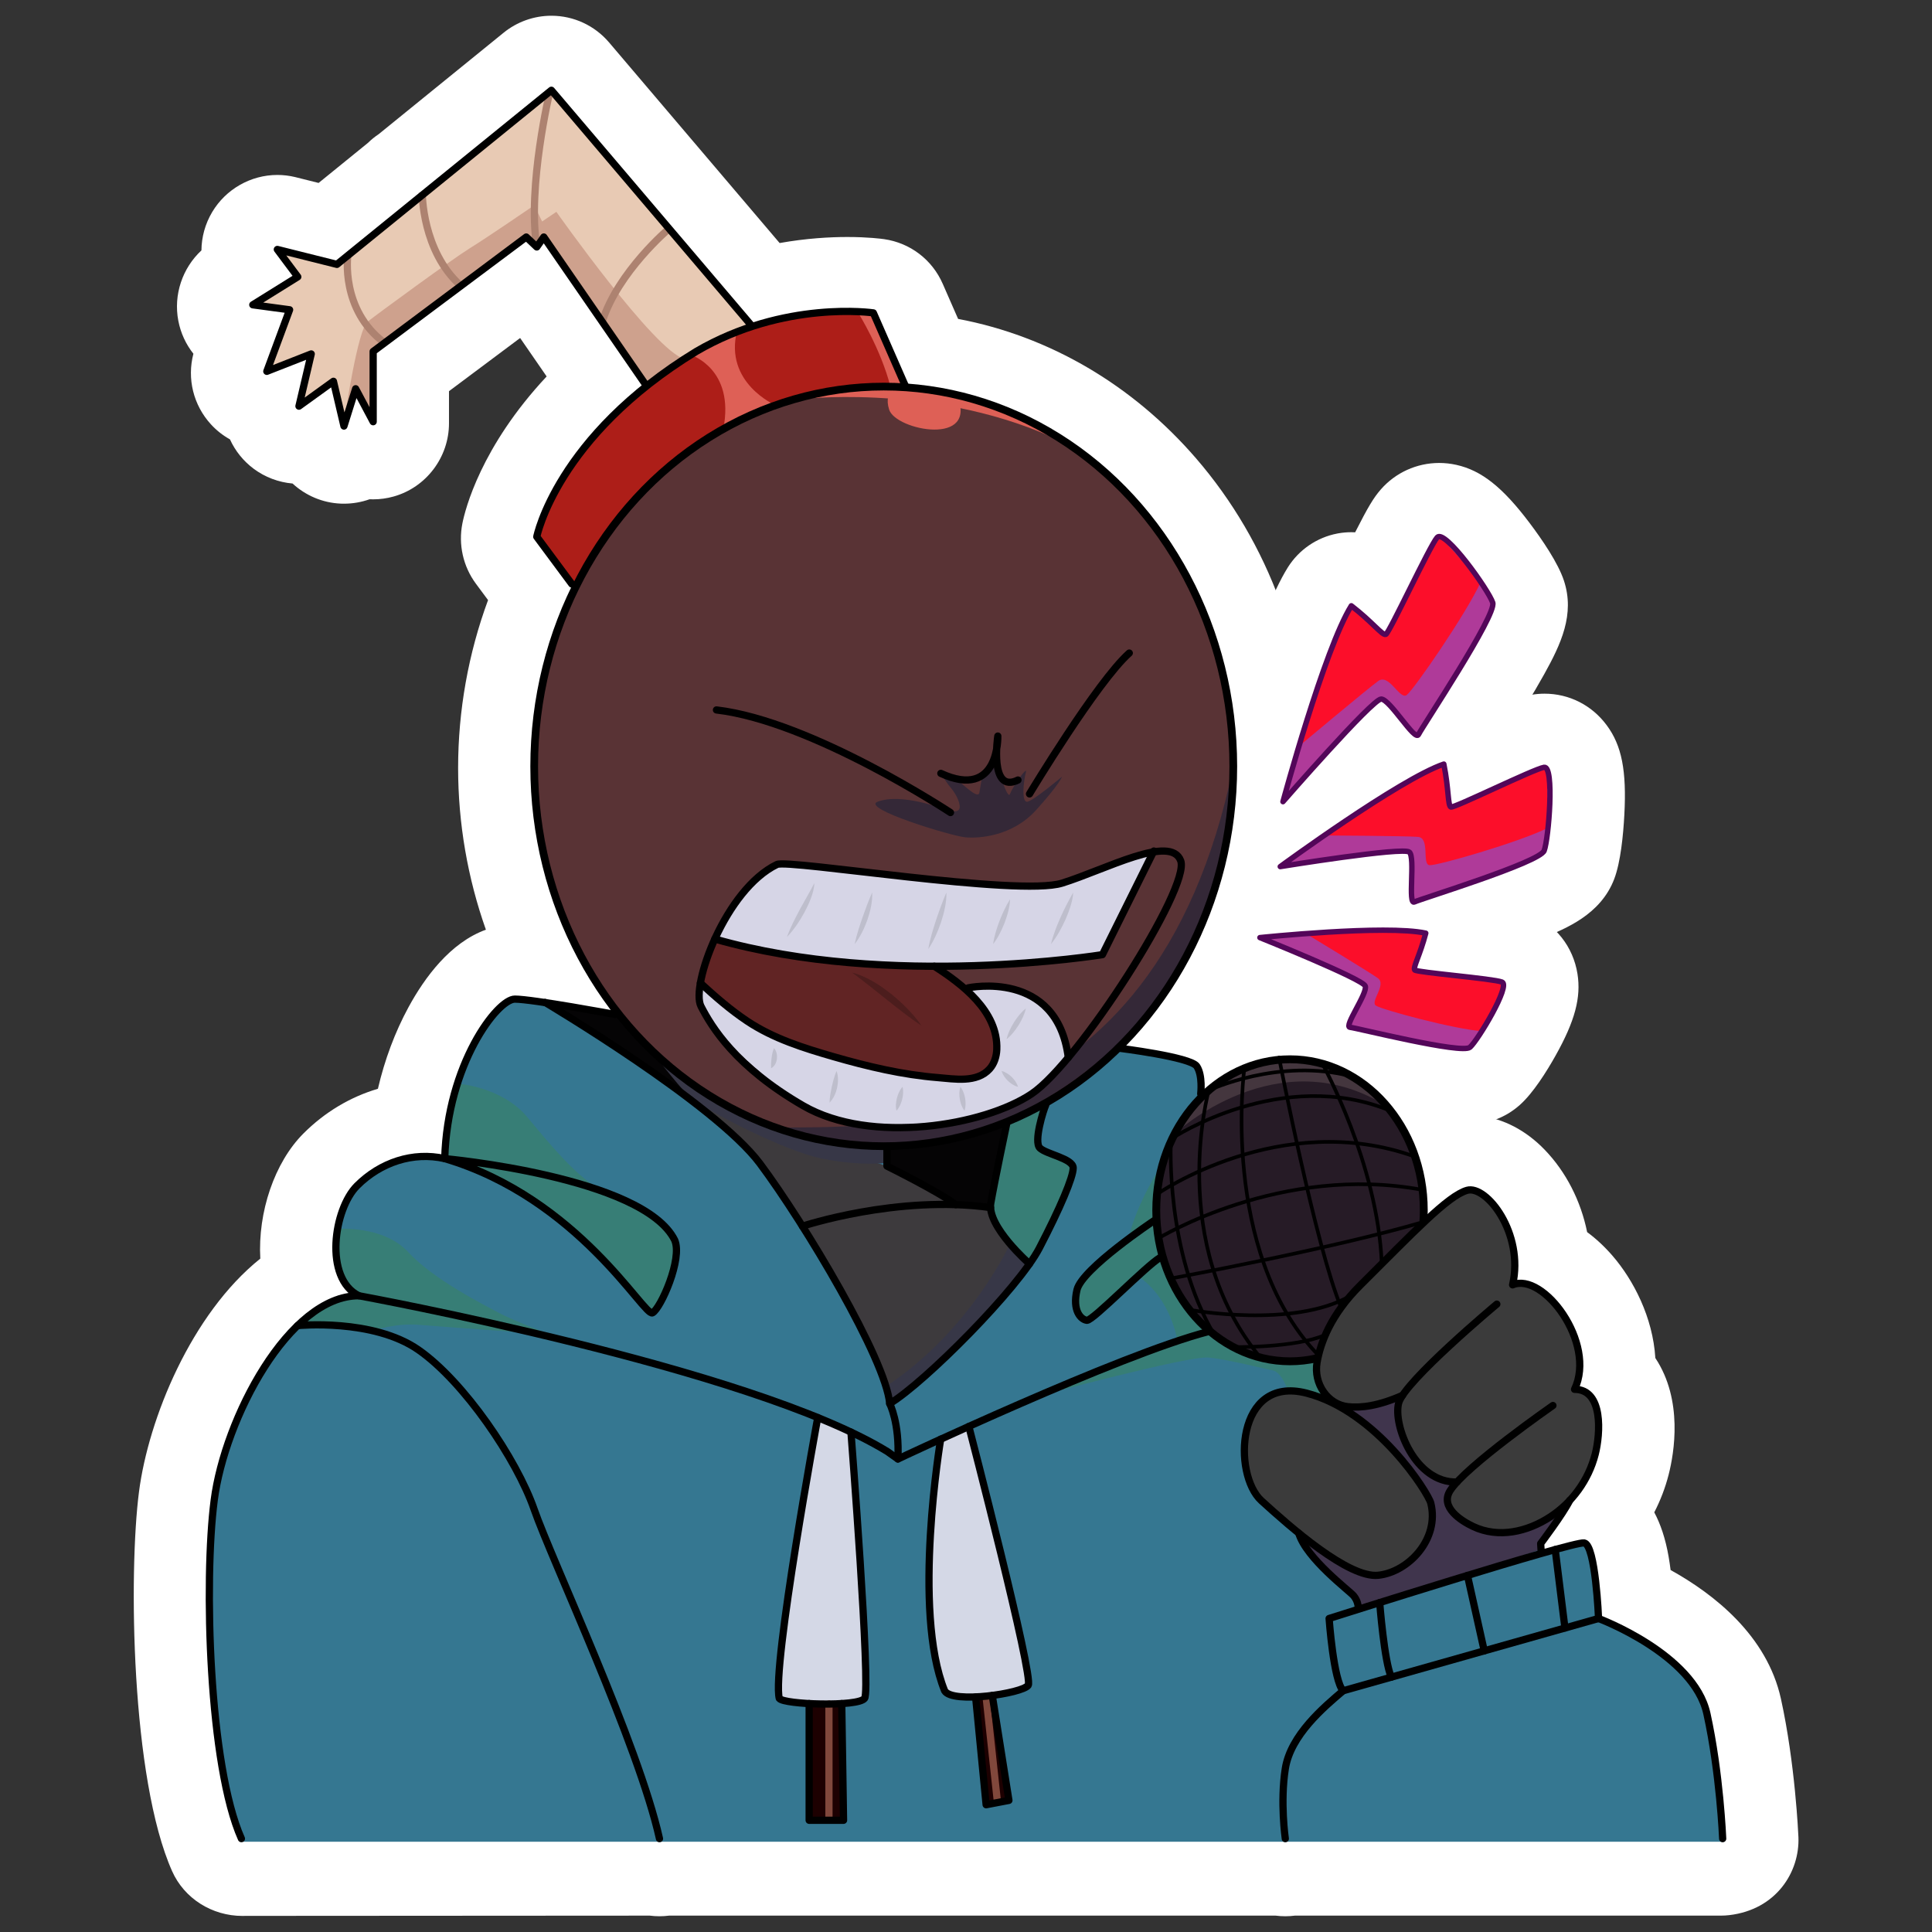 <?xml version="1.0" encoding="utf-8"?><svg xmlns="http://www.w3.org/2000/svg" xmlns:xlink="http://www.w3.org/1999/xlink" x="0px" y="0px" style="enable-background:new 0 0 300 300" version="1.1" viewBox="0 0 300 300" xml:space="preserve"><rect x="0" y="0" width="300" height="300" fill="#333333" stroke="none"/><style type="text/css">.st0{display:none;}
	
		.st1{display:inline;fill:#0000FF;stroke:#000000;stroke-width:6;stroke-linecap:round;stroke-linejoin:round;stroke-miterlimit:10;}
	.st2{fill:#FFFFFF;}
	.st3{fill:#357791;}
	.st4{fill:#1D0001;}
	.st5{fill:#050405;}
	.st6{fill:#3D3A3D;}
	.st7{fill:#3B3B3B;}
	.st8{fill:#261B26;}
	.st9{fill:#593335;}
	.st10{fill:#AD1E18;}
	.st11{fill:#342837;}
	.st12{fill:#E8CAB4;}
	.st13{fill:#CEA18D;}
	.st14{fill:none;stroke:#AD8270;stroke-width:1.123;stroke-miterlimit:10;}
	.st15{fill:#D6D5E6;}
	.st16{fill:#612424;}
	.st17{fill:#4C1D1D;}
	.st18{fill:#BEBECC;}
	.st19{fill:#DE6056;}
	.st20{fill:#44363E;}
	.st21{fill:#40354D;}
	.st22{fill:#373747;}
	.st23{fill:#D4D8E6;}
	.st24{fill:none;stroke:#81483C;stroke-width:1.123;stroke-linecap:round;stroke-linejoin:round;stroke-miterlimit:10;}
	.st25{fill:#377E76;}
	.st26{fill:none;stroke:#000000;stroke-width:1.123;stroke-linecap:round;stroke-linejoin:round;stroke-miterlimit:10;}
	.st27{fill:#FC0E2A;}
	.st28{fill:#AF3A99;}
	.st29{fill:none;stroke:#530659;stroke-width:0.842;stroke-linecap:round;stroke-linejoin:round;stroke-miterlimit:10;}
	.st30{fill:none;stroke:#000000;stroke-width:1.196;stroke-linecap:round;stroke-linejoin:round;stroke-miterlimit:10;}
	.st31{fill:none;stroke:#000000;stroke-width:1.221;stroke-linecap:round;stroke-linejoin:round;stroke-miterlimit:10;}
	.st32{fill:none;stroke:#000000;stroke-width:0.562;stroke-linecap:round;stroke-linejoin:round;stroke-miterlimit:10;}</style><g id="Layer_9" class="st0"><rect width="610.956" height="662.829" x="-182.083" y="-168.185" class="st1"/></g><g id="Layer_6"/><g id="Layer_3"/><g id="Layer_5"/><g id="Layer_8"/><g id="Layer_7"/><g id="Layer_10"/><g/><g><g><g><path d="M199.217,130.775c-1.076,0-2.135-0.291-3.063-0.84c-2.343-1.411-3.458-4.202-2.748-6.809
				c1.112-4.102,6.895-24.966,11.328-32.042c0.887-1.416,2.333-2.407,3.968-2.721c0.033-0.006,0.067-0.012,0.1-0.018
				c0.317-0.055,0.708-0.089,1.03-0.089c1.251,0,2.487,0.398,3.502,1.125c0.014-0.027,0.027-0.054,0.04-0.08
				c3.315-6.655,4.278-8.473,5.266-9.605c1.215-1.393,2.978-2.193,4.833-2.193c0.48,0,0.966,0.054,1.442,0.159
				c5.683,1.263,12.142,12.886,12.595,14.263c1.186,3.601-0.237,6.737-10.148,22.37l-0.065,0.103
				c-0.652,1.029-1.456,2.298-1.682,2.682c-0.945,1.842-2.704,3.088-4.749,3.351c-0.237,0.03-0.567,0.052-0.806,0.052
				c-2.642,0-4.306-1.404-5.91-3.275c-2.732,2.877-6.659,7.208-10.4,11.501C202.606,130.022,200.954,130.775,199.217,130.775z" class="st2"/><path d="M223.473,83.12c0.07,0,0.146,0.008,0.229,0.026c2.147,0.477,7.915,8.834,8.474,10.534
				c0.459,1.396-3.156,7.513-9.556,17.608c-1.043,1.646-1.867,2.945-1.987,3.201c-0.099,0.212-0.27,0.344-0.48,0.371
				c-0.031,0.004-0.061,0.006-0.092,0.006c-0.586,0-1.248-0.785-2.771-2.695c-0.879-1.102-2.35-2.946-2.829-2.946
				c-1.106,0.289-9.757,9.841-14.944,15.794c-0.079,0.091-0.189,0.139-0.299,0.139c-0.069,0-0.138-0.018-0.201-0.056
				c-0.165-0.099-0.244-0.306-0.191-0.499c0.264-0.973,6.507-23.895,10.669-30.538c0.062-0.098,0.158-0.166,0.267-0.187
				c0.024-0.004,0.048-0.006,0.071-0.006c0.086,0,0.17,0.027,0.24,0.081c1.582,1.216,2.761,2.34,3.621,3.159
				c0.534,0.509,1.085,1.034,1.343,1.177c0.474-0.686,2.076-3.901,3.38-6.517c2.301-4.619,3.855-7.698,4.455-8.385
				C222.967,83.28,223.159,83.12,223.473,83.12 M223.475,71.888C223.474,71.888,223.474,71.888,223.475,71.888
				c-0.001,0-0.001,0-0.001,0c-3.48,0-6.786,1.502-9.068,4.12c-1.121,1.285-1.968,2.694-3.979,6.648
				c-0.198-0.01-0.396-0.015-0.594-0.015c-0.672,0-1.349,0.059-2.011,0.175c-0.057,0.01-0.113,0.02-0.169,0.031
				c-3.165,0.605-5.963,2.521-7.677,5.256c-4.731,7.552-10.374,27.598-11.991,33.562c-1.364,5.012,0.793,10.389,5.247,13.066
				c1.82,1.09,3.885,1.661,5.987,1.661c3.365,0,6.564-1.458,8.775-4c2.374-2.724,4.696-5.32,6.717-7.533
				c1.495,0.756,3.252,1.242,5.352,1.242c0.524,0,1.053-0.035,1.574-0.105c3.801-0.504,7.073-2.785,8.878-6.159
				c0.27-0.445,0.982-1.568,1.565-2.487l0.03-0.047c3.796-5.987,6.094-9.764,7.683-12.627c2.59-4.665,4.773-9.285,3.055-14.505
				c-0.912-2.772-3.408-6.411-5.342-8.976c-4.172-5.534-7.465-8.145-11.365-9.011C225.257,71.986,224.363,71.888,223.475,71.888
				L223.475,71.888L223.475,71.888z" class="st2"/></g><g><path d="M219.532,146.372c-1.282,0-2.513-0.392-3.562-1.134c-2.297-1.623-2.768-3.948-2.821-6.386
				c-3.556,0.426-8.496,1.131-13.389,1.927c-0.298,0.048-0.664,0.078-0.966,0.078c0,0,0,0,0,0c-2.5,0-4.767-1.582-5.642-3.936
				c-0.943-2.521-0.085-5.404,2.088-7c3.235-2.368,19.711-14.283,27.025-16.765c0.638-0.213,1.279-0.318,1.929-0.318
				c1.12,0,2.215,0.312,3.167,0.904c1.196,0.729,2.11,1.897,2.556,3.256c5.735-2.62,7.462-3.344,8.854-3.579
				c0.348-0.06,0.704-0.089,1.058-0.089c2.035,0,3.912,0.959,5.15,2.632c3.3,4.456,0.925,17.224,0.42,18.544
				c-1.333,3.491-4.213,4.947-20.544,10.385c-1.007,0.335-2.359,0.785-2.803,0.947C221.292,146.18,220.41,146.372,219.532,146.372z" class="st2"/><path d="M224.195,118.455c0.071,0,0.142,0.02,0.205,0.059c0.1,0.061,0.171,0.165,0.195,0.285
				c0.383,1.899,0.539,3.475,0.653,4.625c0.067,0.676,0.136,1.37,0.222,1.664c0.795-0.244,3.758-1.599,6.177-2.705
				c4.336-1.983,7.239-3.292,8.065-3.426c0.033-0.006,0.073-0.01,0.118-0.01c0.174,0,0.42,0.067,0.634,0.356
				c1.24,1.674,0.316,11.561-0.31,13.197c-0.505,1.321-6.642,3.59-17.073,7.063c-1.701,0.566-3.044,1.013-3.279,1.127
				c-0.089,0.044-0.181,0.065-0.27,0.065c-0.114,0-0.223-0.035-0.32-0.103c-0.478-0.338-0.495-1.319-0.422-3.834
				c0.037-1.264,0.105-3.618-0.209-3.931c-0.115-0.054-0.376-0.078-0.759-0.078c-2.888,0-12.697,1.408-18.963,2.427
				c-0.021,0.004-0.043,0.006-0.064,0.006c-0.164,0-0.316-0.109-0.377-0.275c-0.07-0.188-0.008-0.403,0.148-0.518
				c0.76-0.556,18.676-13.656,25.506-15.973C224.112,118.461,224.154,118.455,224.195,118.455 M224.195,107.222
				c-1.265,0-2.515,0.205-3.715,0.61c-7.697,2.612-22.529,13.145-28.55,17.553c-4.197,3.085-5.852,8.631-4.04,13.499
				c1.68,4.534,6.064,7.589,10.904,7.589c0.63,0,1.264-0.052,1.887-0.154c2.855-0.464,5.631-0.882,8.099-1.229
				c0.77,1.709,1.999,3.356,3.949,4.734c2.003,1.415,4.355,2.163,6.804,2.163c1.547,0,3.1-0.311,4.536-0.905
				c0.478-0.169,1.715-0.58,2.559-0.861c6.219-2.071,10.077-3.439,12.904-4.575c3.588-1.443,9.01-3.623,11.117-9.138
				c1.003-2.622,1.412-6.881,1.578-9.992c0.366-6.85-0.401-10.747-2.736-13.899c-2.301-3.112-5.823-4.901-9.657-4.902
				c-0.659,0-1.319,0.055-1.966,0.163c-1.536,0.254-2.929,0.731-6.119,2.135c-0.449-0.384-0.928-0.735-1.436-1.049
				c0,0-0.001-0.001-0.001-0.001c-0.002-0.001-0.005-0.003-0.007-0.004C228.466,107.822,226.354,107.222,224.195,107.222
				L224.195,107.222z" class="st2"/></g><g><path d="M227.174,169.093c-2.526,0-6.822-0.754-15.852-2.784c-1.126-0.253-2.07-0.468-2.495-0.549
				c-2.054-0.271-3.81-1.521-4.737-3.386c-1.144-2.291-0.657-4.398,0.198-6.327c-2.63-1.182-6.39-2.791-10.888-4.597
				c-2.545-1.028-4.08-3.646-3.741-6.369c0.342-2.805,2.547-4.977,5.361-5.268c0.449-0.047,11.362-1.188,19.725-1.188
				c3.472,0,6.065,0.198,7.927,0.605c1.666,0.367,3.099,1.423,3.943,2.899c0.644,1.122,0.907,2.399,0.766,3.668
				c5.286,0.592,6.852,0.822,8.097,1.323c2.102,0.849,3.566,2.714,3.926,4.991c0.808,5.096-5.787,14.065-7.152,15.279
				C230.344,169.093,227.958,169.093,227.174,169.093z" class="st2"/><path d="M214.744,144.243c2.731,0,5.147,0.13,6.728,0.475c0.111,0.024,0.207,0.096,0.266,0.199
				c0.059,0.103,0.076,0.227,0.045,0.343c-0.436,1.664-0.922,2.969-1.277,3.922c-0.199,0.535-0.404,1.084-0.459,1.36
				c0.756,0.177,3.517,0.484,5.775,0.734c4.116,0.457,6.866,0.777,7.561,1.056c0.147,0.059,0.405,0.224,0.474,0.656
				c0.305,1.923-4.125,9.128-5.337,10.206c-0.207,0.185-0.637,0.282-1.345,0.282c-2.055,0-6.457-0.812-14.62-2.647
				c-1.469-0.33-2.737-0.615-2.959-0.634c-0.209-0.018-0.383-0.136-0.476-0.323c-0.25-0.5,0.117-1.284,1.149-3.231
				c0.508-0.958,1.453-2.74,1.347-3.138c-0.542-0.716-8.717-4.29-16.122-7.265c-0.178-0.072-0.286-0.264-0.26-0.464
				c0.024-0.2,0.176-0.355,0.365-0.375C196.193,145.338,206.805,144.243,214.744,144.243 M214.744,133.01
				c-8.634,0-19.849,1.17-20.323,1.22c-5.422,0.568-9.676,4.756-10.339,10.184c-0.652,5.214,2.306,10.259,7.198,12.238
				c2.404,0.966,4.61,1.88,6.532,2.698c-0.044,1.728,0.287,3.598,1.259,5.543c1.731,3.476,4.988,5.832,8.803,6.404
				c0.438,0.091,1.426,0.313,2.172,0.481c9.761,2.193,14.071,2.93,17.128,2.93c3.526,0,6.495-1.055,8.825-3.135
				c2.06-1.831,4.159-5.183,5.554-7.671c2.993-5.337,3.978-9.008,3.397-12.673c-0.673-4.245-3.428-7.728-7.369-9.317
				c-1.384-0.557-2.779-0.859-5.423-1.206c-0.194-0.47-0.419-0.931-0.676-1.379c-1.607-2.826-4.383-4.874-7.596-5.581
				C221.579,133.244,218.679,133.01,214.744,133.01L214.744,133.01z" class="st2"/></g><g><path d="M199.579,291.939c-0.364,0-0.726-0.033-1.081-0.097h-95.01c-0.359,0.064-0.722,0.097-1.085,0.097
				c-0.365,0-0.726-0.033-1.081-0.097c-21.347,0.01-60.139,0.031-63.347,0.039c-0.105,0.006-0.21,0.009-0.314,0.009
				c-1.934,0-4.613-0.947-5.801-3.615c-5.371-12.052-6.54-41.764-4.706-55.913c1.469-11.333,8.816-27.74,19.275-34.272
				c-0.085-0.384-0.158-0.775-0.218-1.175c-0.915-6.066,1.136-13.189,4.876-16.935c3.464-3.468,7.795-5.619,12.402-6.201
				c2.122-13.084,9.484-24.593,16.457-24.593c0.587,0,1.54,0.044,3.744,0.338c-4.52-9.291-6.938-19.702-6.938-30.281
				c0-9.259,1.86-18.486,5.402-26.904l-3.744-5.047c-1.045-1.412-1.446-3.206-1.102-4.925c0.252-1.271,2.671-11.857,14.86-23.248
				l-9.964-14.443c-0.097-0.018-0.194-0.039-0.291-0.062l-17.81,13.312v7.797c0,2.777-1.859,5.233-4.52,5.972
				c-0.526,0.147-1.083,0.224-1.641,0.224c-0.485,0-0.962-0.057-1.422-0.166c-0.92,0.54-1.987,0.842-3.115,0.842
				c-0.078,0-0.164-0.002-0.248-0.005v0c-2.215-0.09-4.179-1.377-5.19-3.282c-0.501,0.13-1.021,0.197-1.548,0.197
				c-1.311,0-2.612-0.432-3.665-1.215c-1.406-1.046-2.275-2.614-2.459-4.299c-1.295-0.245-2.493-0.904-3.396-1.889
				c-1.581-1.726-2.058-4.163-1.244-6.361l0.953-2.573c-1.743-0.831-3.033-2.458-3.408-4.438c-0.48-2.493,0.648-5.085,2.812-6.43
				l1.393-0.866c-0.777-1.801-0.667-3.889,0.366-5.63c1.109-1.866,3.136-3.022,5.293-3.022c0.479,0,0.959,0.057,1.426,0.168
				l6.341,1.587l10.251-8.323c0.266-0.262,0.556-0.497,0.864-0.701L81.748,9.436c1.081-0.883,2.459-1.375,3.87-1.375
				c1.805,0,3.512,0.792,4.685,2.171l28.642,33.682c5.079-1.211,9.55-1.497,12.635-1.497c2.912,0,4.715,0.249,4.912,0.277
				c2.115,0.304,3.895,1.662,4.759,3.632l3.611,8.246c29.895,4.085,52.84,31.805,52.84,64.673c0,14.535-4.358,28.268-12.429,39.574
				c2.108,0.621,3.443,1.3,4.384,2.086c2.469-1.17,5.095-1.928,7.808-2.243c0.36-0.071,0.736-0.107,1.101-0.107
				c0.025,0,0.05,0,0.075,0c0.485-0.039,1.061-0.075,1.673-0.075c12.018,0,22.225,8.693,25.704,20.666
				c0.024-0.007,0.049-0.015,0.073-0.022c0.71-0.206,1.451-0.31,2.203-0.31c2.633,0,5.229,1.245,7.509,3.6
				c3.074,3.175,5.018,7.66,5.469,12.265c1.724,0.91,3.382,2.26,4.89,4.007c2.854,3.309,5.525,8.597,5.306,14.133
				c0.24,0.266,0.467,0.548,0.682,0.847c3.474,4.832,2.045,11.872,1.525,13.914c-0.681,2.674-1.882,5.235-3.522,7.527
				c2.733,2.28,3.618,6.942,4.011,12.301c5.676,2.764,14.907,8.548,16.897,17.587c2.103,9.544,2.571,20.04,2.59,20.482
				c0.108,2.718-1.656,5.843-5.781,6.328c-0.217,0.025-0.436,0.038-0.654,0.038h-66.547c-0.028,0.005-0.056,0.01-0.084,0.015
				C200.278,291.907,199.887,291.939,199.579,291.939z" class="st2"/><path d="M85.617,13.677c0.149,0,0.297,0.065,0.404,0.191l30.963,36.41c5.865-1.85,11.15-2.245,14.594-2.244
				c2.527,0,4.063,0.213,4.108,0.219c0.183,0.027,0.341,0.15,0.419,0.329l4.919,11.23c28.482,2.128,51.061,27.962,51.061,59.433
				c0,17.052-6.637,32.442-17.241,43.315c3.475,0.461,10.537,1.554,11.436,2.921c0.728,1.108,0.797,2.84,0.763,3.858
				c3.207-2.876,7.156-4.732,11.471-5.14c0.014-0.006,0.021-0.023,0.036-0.026c0.005-0.001,0.01-0.002,0.015-0.002
				c0.027,0,0.052,0.016,0.079,0.02c0.552-0.048,1.105-0.095,1.668-0.095c11.78,0,21.363,10.801,21.363,24.078
				c0,0.202-0.016,0.399-0.02,0.6c2.546-2.33,4.516-3.825,6-4.256c0.203-0.059,0.416-0.088,0.637-0.088
				c1.053,0,2.284,0.661,3.473,1.889c2.556,2.639,4.637,7.493,3.816,12.649c0.166-0.022,0.335-0.033,0.507-0.033
				c1.806,0,3.919,1.218,5.819,3.42c2.838,3.29,4.996,8.674,3.391,13.114c0.94,0.174,1.708,0.668,2.287,1.474
				c1.747,2.43,1.227,6.957,0.643,9.248c-0.694,2.727-2.11,5.26-4.023,7.34c-0.95,1.915-3.76,5.701-4.419,6.578l0.04,0.603
				c3.19-0.893,5.486-1.465,6.137-1.465c0.043,0,0.079,0.003,0.108,0.008c1.869,0.306,2.477,7.407,2.675,11.893
				c2.321,0.92,14.893,6.277,16.827,15.054c2.03,9.217,2.459,19.415,2.464,19.517c0.013,0.32-0.275,0.443-0.825,0.508h-67.337
				c-0.063,0.044-0.134,0.077-0.214,0.09c-0.028,0.005-0.056,0.007-0.083,0.007c-0.105,0-0.201-0.04-0.286-0.097h-96.599
				c-0.05,0.034-0.104,0.065-0.165,0.081c-0.043,0.011-0.085,0.016-0.126,0.016c-0.105,0-0.203-0.038-0.289-0.097
				c0,0-64.377,0.031-64.397,0.041c-0.01,0.005-0.029,0.008-0.055,0.008c-0.163,0-0.59-0.102-0.67-0.283
				c-4.917-11.032-5.978-39.7-4.267-52.906c1.582-12.207,10.732-30.359,21.363-32.088c-1.21-1.127-2.003-2.796-2.323-4.918
				c-0.638-4.229,0.841-9.67,3.297-12.13c3.051-3.055,6.994-4.714,10.978-4.713c0.834,0,1.669,0.073,2.499,0.22
				c0.626-14.285,8.259-24.653,11.408-24.653c0.846,0,2.618,0.22,4.675,0.527c0.008,0,0.015-0.001,0.023-0.001
				c0.055,0,0.11,0.01,0.165,0.029c3.705,0.557,8.262,1.376,10.054,1.704c-7.802-10.296-12.494-23.472-12.494-37.818
				c0-10.02,2.298-19.463,6.337-27.759c-0.129-0.023-0.253-0.081-0.34-0.199l-5.444-7.339c-0.1-0.135-0.139-0.311-0.105-0.479
				c0.11-0.553,2.527-11.867,16.827-23.403L84.433,38.018l-0.649,0.921c-0.091,0.13-0.23,0.212-0.381,0.229
				c-0.017,0.002-0.035,0.002-0.052,0.002c-0.135,0-0.263-0.051-0.364-0.146l-1.312-1.24l-23.188,17.33v10.611
				c0,0.263-0.166,0.493-0.406,0.56c-0.046,0.013-0.093,0.019-0.139,0.019c-0.193,0-0.375-0.11-0.473-0.294l-2.119-3.984
				l-1.428,4.558c-0.074,0.237-0.283,0.396-0.516,0.396c-0.007,0-0.014,0-0.021,0c-0.242-0.01-0.449-0.188-0.507-0.438l-1.445-6.148
				l-4.708,3.398c-0.092,0.066-0.199,0.099-0.306,0.099c-0.109,0-0.218-0.035-0.312-0.104c-0.185-0.137-0.271-0.382-0.216-0.615
				l1.656-7.049l-5.93,2.325c-0.061,0.024-0.125,0.035-0.188,0.035c-0.144,0-0.285-0.06-0.389-0.174
				c-0.15-0.163-0.196-0.405-0.117-0.617l3.282-8.867l-5.022-0.679c-0.231-0.031-0.419-0.216-0.465-0.459
				c-0.047-0.243,0.057-0.491,0.258-0.616l6.445-4.008l-2.785-3.725c-0.145-0.194-0.158-0.463-0.034-0.671
				c0.102-0.171,0.277-0.269,0.461-0.269c0.041,0,0.082,0.005,0.124,0.015l9.004,2.255l12.829-10.417c0-0.019-0.001-0.056,0-0.065
				l0.08,0l20.187-16.391C85.385,13.716,85.502,13.677,85.617,13.677 M236.199,237.222c1.422-0.389,2.854-1.033,4.249-1.945
				c0.4-0.261,0.785-0.543,1.159-0.84c-1.459,0.721-3.425,1.577-5.637,2.485C236.048,237.025,236.123,237.123,236.199,237.222
				 M85.617,2.444c-2.695,0-5.331,0.938-7.423,2.642L58.81,20.826c-0.597,0.397-1.155,0.85-1.664,1.351l-7.673,6.23l-3.556-0.89
				c-0.038-0.009-0.075-0.019-0.113-0.028c-0.896-0.215-1.818-0.323-2.739-0.323c-4.128,0-8.004,2.208-10.117,5.763
				c-1.1,1.848-1.652,3.903-1.669,5.955c-2.949,2.737-4.366,6.887-3.589,10.926c0.365,1.916,1.185,3.66,2.342,5.119
				c-1.011,3.866-0.012,7.981,2.731,10.972c0.858,0.936,1.855,1.717,2.946,2.324c0.811,1.778,2.066,3.362,3.701,4.577
				c1.748,1.299,3.855,2.091,6.019,2.278c2.008,1.853,4.648,3.009,7.508,3.123c0.158,0.006,0.317,0.009,0.47,0.009
				c1.391,0,2.735-0.241,3.986-0.688c0.183,0.008,0.366,0.013,0.55,0.013c1.07,0,2.136-0.146,3.167-0.435
				c5.065-1.413,8.61-6.093,8.61-11.377v-4.983l11.047-8.257l4.118,5.97C74.646,69.398,72.229,79.12,71.799,81.279
				c-0.649,3.264,0.112,6.67,2.088,9.344l1.898,2.559c-3.055,8.269-4.649,17.153-4.649,26.063c0,8.619,1.487,17.139,4.315,25.119
				c-5.506,1.99-9.486,7.375-12.024,12.044c-2.089,3.842-3.697,8.157-4.745,12.657c-4.283,1.262-8.25,3.625-11.569,6.948
				c-4.494,4.501-7.094,12.219-6.693,19.425c-10.708,8.573-17.361,24.82-18.836,36.204c-1.615,12.456-1.262,44.545,5.146,58.922
				c1.879,4.217,6.169,6.942,10.929,6.942c0.153,0,0.305-0.003,0.457-0.009c3.901-0.009,41.63-0.028,62.783-0.039
				c0.495,0.064,0.996,0.096,1.501,0.096c0.503,0,1.005-0.032,1.504-0.097h94.17c0.496,0.064,0.998,0.097,1.503,0.097
				c0.501,0,1.005-0.033,1.504-0.097h66.13c0.437,0,0.874-0.025,1.308-0.076c7.334-0.86,10.955-6.744,10.74-12.111
				c-0.021-0.489-0.504-11.435-2.718-21.485c-2.166-9.834-10.423-16.272-17.129-19.991c-0.094-0.732-0.197-1.424-0.309-2.074
				c-0.488-2.825-1.267-5.083-2.227-6.884c0.967-1.875,1.72-3.847,2.236-5.875c0.84-3.296,2.278-11.542-2.071-18.088
				c-0.386-6.329-3.406-12.118-6.631-15.856c-1.235-1.431-2.563-2.667-3.959-3.694c-0.979-4.826-3.263-9.351-6.619-12.818
				c-2.89-2.986-6.381-4.803-9.967-5.217c-5.193-12.054-16.488-20.425-29.555-20.425c-0.703,0-1.352,0.036-1.893,0.076
				c-0.599,0.008-1.201,0.064-1.794,0.167c-0.481,0.059-0.96,0.129-1.436,0.21c5.309-10.308,8.126-21.936,8.126-34.071
				c0-17.866-6.244-34.935-17.581-48.062c-9.892-11.454-22.823-18.99-36.957-21.663l-2.385-5.445
				c-1.647-3.758-5.046-6.351-9.094-6.938c-0.42-0.06-2.52-0.336-5.722-0.336c-2.69,0-6.335,0.197-10.512,0.939L94.578,6.591
				C92.332,3.954,89.068,2.444,85.617,2.444L85.617,2.444z" class="st2"/></g></g><g><path d="M37.688,285.985c0,0-4.638-13.715-4.895-27.667c-0.257-13.952,0.088-25.416,1.224-29.431
			c1.136-4.014,4.329-16.58,12.948-23.967c2.631-2.221,7.985-4.152,7.985-4.152s-2.735-3.298-2.774-6.332
			c-0.039-3.035,1.05-9.215,5.042-12.208s11.85-2.609,11.85-2.609s-0.265-7.003,2.475-12.868c2.74-5.865,5.682-11.03,8.041-11.803
			c2.268,0,16.786,2.752,16.786,2.752l79.801,5.045c0,0,9.246,2.166,9.573,2.721c0.326,0.556,0.677,4.014,0.565,5.149
			c-0.112,1.135,53.013,70.443,53.013,70.443s6.873-1.7,7.213-1.478c0.34,0.222,1.686,11.738,1.686,11.738
			s13.803,5.592,15.926,12.247s3.348,22.419,3.348,22.419H37.688z" class="st3"/><polygon points="151.492,263.518 154.078,263.269 156.664,279.563 153.125,280.432 		" class="st4"/><polygon points="125.646,264.531 130.986,264.602 130.986,282.653 125.451,282.653 		" class="st4"/><polygon points="84.648,155.658 95.986,157.346 102.286,164.316 105.043,166.295 107.508,171.22 98.39,164.557 
			90.768,159.415 		" class="st5"/><path d="M109.074,171.871c0,0,9.76,7.822,17.442,21.614c7.683,13.792,11.448,21.801,11.638,23.354
			s8.279-7.164,8.279-7.164l11.943-14.951c0,0-3.522-3.516-4.568-7.21c-4.04-0.49-5.737-0.707-5.737-0.707l-10.348-5.738
			L109.074,171.871z" class="st6"/><path d="M214.779,244.628c0,0-6.079-0.52-14.2-7.609c-8.121-7.089-8.252-9.868-7.03-14.827s4.195-6.198,6.027-6.172
			s6.548,0.82,6.548,0.82s-1.398-2.119-1.702-3.953c-0.305-1.835,0.875-7.725,8.769-15.45c7.894-7.725,13.111-12.601,14.744-13.036
			c1.633-0.435,5.852,3.621,6.714,7.146c0.862,3.525,0.296,7.641,0.296,7.641s4.522,0.037,6.745,3.534
			c2.223,3.498,4.428,5.932,2.981,12.611c1.547,0.403,3.565,2.669,3.562,4.555c-0.003,1.886-0.673,10.252-4.486,13.092
			c-0.909,0.677-2.442,2.578-5.149,3.734C229.957,240.405,214.779,244.628,214.779,244.628z" class="st7"/><path d="M181.616,176.722l8.484-7.337l11.75-3.09l10.979,3.138c0,0,3.703,2.057,5.543,6.903
			c1.84,4.846,3.105,11.552,2.524,13.67c-2.624,2.544-10.278,10.193-10.278,10.193l-5.065,7.183l-0.891,3.416
			c0,0-6.667,0.712-9.253,0c-2.586-0.712-9.527-3.818-13.792-12.645S181.616,176.722,181.616,176.722z" class="st8"/><path d="M85.455,136.764c0,0-3.54-13.681-2.505-24.424c1.035-10.743,7.178-26.572,14.192-33.338
			c7.013-6.766,14.245-14.051,27.402-17.478s25.315,0.579,30.305,1.642s18.601,10.348,26.087,20.865
			c7.485,10.517,11.75,25.678,10.57,36.589c-1.18,10.912-2.21,19.699-5.959,25.975c-3.749,6.277-10.036,15.561-15.886,19.699
			c-5.85,4.138-16.701,11.413-30.455,11.645s-22.733-4.553-31.582-9.499C98.775,163.495,87.65,146.342,85.455,136.764z" class="st9"/><path d="M83.35,83.154l5.963,8.118c0,0,6.73-10.325,8.482-12.794s9.555-9.635,15.407-12.319
			s12.37-4.842,17.845-5.752s9.557-0.266,9.557-0.266l-5.036-11.785c0,0-9.962-0.339-17.457,1.924
			c-7.495,2.264-15.41,7.763-19.618,11.242c-4.209,3.478-9.28,9.865-10.329,11.53C87.115,74.718,83.35,83.154,83.35,83.154z" class="st10"/><path d="M191.506,119.004c0,0-0.01,25.374-13.751,39.23s-23.631,16.749-30.799,18.489
			c-7.168,1.74-19.554,0.33-26.517-1.62C134.071,174.731,179.166,178.801,191.506,119.004z" class="st11"/><path d="M55.348,60.269L53.59,65.99l-1.726-6.406l-4.823,3.038l0.924-7.206l-5.988,1.666l2.837-8.555l-4.671-1.75
			l5.866-4.106l-2.262-3.766l8.575,2.147l7.142-5.799l18.105-15.143l7.996-5.901l5.104,6.191l26.075,30.019
			c0,0-10.098,5.051-11.583,6.109c-1.485,1.058-4.658,3.5-4.658,3.5L84.18,36.901l-1.23,1.255l-1.369-1.255L77.203,40.1
			L60.168,52.834l-2.404,1.835l0.181,10.139L55.348,60.269z" class="st12"/><path d="M53.59,64.518c0,0,1.951-13.347,3.493-14.568s13.066-9.67,15.878-11.408
			c2.813-1.738,9.989-6.663,9.989-6.663l1.23,2.511l2.21-1.497c0,0,15.326,21.724,19.889,22.836l-5.517,3.931L84.689,37.167
			l-1.739,0.989l-1.369-1.255l-9.845,7.194L58.036,54.427l-0.091,10.381l-2.767-4.297L53.59,64.518z" class="st13"/><path d="M54.008,39.682c0,0-1.182,8.425,5.71,13.565" class="st14"/><path d="M65.567,29.948c0,0-0.053,9.079,6.007,14.437" class="st14"/><path d="M103.891,35.502c0,0-7.937,6.688-10.383,14.448" class="st14"/><path d="M83.35,38.349c-1.497-9.415,2.029-24.14,2.029-24.14" class="st14"/><path d="M110.998,145.51c0,0,4.745-9.198,9.372-11.588c5.932,0.594,32.675,3.386,32.675,3.386l8.895,0.243
			l10.874-3.352l5.947-1.852l-4.826,10.343l-2.753,5.548l-18.351,1.804l-17.897-0.452l-11.54-1.113
			C123.393,148.477,113.466,147.031,110.998,145.51z" class="st15"/><path d="M108.755,152.646c0,0,7.94,7.469,15.001,9.648c7.061,2.179,17.663,4.186,21.872,5.035
			s10.225-0.241,9.122-5.526c-1.103-5.285-4.817-8.179-4.817-8.179s4.649-1.33,9.149,0.565c4.5,1.894,6.384,7.727,6.803,10.025
			c-2.228,2.522-7.11,7.045-12.532,8.763c-5.422,1.718-17.964,2.24-24.01,0.712c-6.046-1.528-16.103-11.579-17.743-13.036
			c-1.641-1.456-3.342-5.584-3.342-5.584l0.498-1.948" class="st15"/><path d="M110.998,145.51c0,0,8.486,2.224,14.373,3.158c5.887,0.934,19.508,1.173,19.508,1.173
			s6.658,4.468,8.598,7.727c1.939,3.259,2.958,11.015-4.935,10.016c-7.893-0.999-24.021-4.005-29.805-7.372
			c-5.784-3.368-10.18-7.09-10.18-7.09l2.441-7.319V145.51z" class="st16"/><g><path d="M143.067,159.246c-1.924-1.26-3.659-2.672-5.419-4.056c-1.751-1.404-3.465-2.779-5.302-4.152
				c1.125,0.268,2.178,0.768,3.173,1.335c1.004,0.561,1.926,1.241,2.828,1.939c0.888,0.718,1.737,1.478,2.529,2.298
				C141.672,157.427,142.425,158.287,143.067,159.246z" class="st17"/></g><g><path d="M163.197,146.596c0.341-1.453,0.89-2.796,1.469-4.125c0.592-1.327,1.248-2.6,1.979-3.89
				c-0.031,0.751-0.215,1.477-0.431,2.178c-0.215,0.704-0.487,1.385-0.779,2.055C164.825,144.143,164.135,145.434,163.197,146.596z" class="st18"/></g><g><path d="M154.214,146.596c0.168-1.271,0.56-2.444,0.991-3.601c0.453-1.151,0.957-2.266,1.63-3.352
				c-0.005,0.645-0.126,1.268-0.277,1.874c-0.148,0.609-0.35,1.198-0.567,1.781C155.529,144.453,154.996,145.579,154.214,146.596z" class="st18"/></g><g><path d="M144.142,147.369c0.266-1.551,0.724-3.011,1.196-4.467c0.492-1.453,1-2.875,1.617-4.32
				c0.038,1.582-0.346,3.115-0.818,4.585C145.633,144.632,145.026,146.063,144.142,147.369z" class="st18"/></g><g><path d="M132.71,146.596c0.296-1.419,0.745-2.742,1.195-4.068c0.473-1.321,0.93-2.625,1.527-3.947
				c0.059,1.455-0.274,2.874-0.732,4.223C134.215,144.147,133.61,145.453,132.71,146.596z" class="st18"/></g><g><path d="M122.185,145.51c0.55-1.507,1.276-2.891,2.006-4.27l1.134-2.041c0.381-0.681,0.769-1.347,1.124-2.066
				c-0.015,0.811-0.252,1.598-0.527,2.341c-0.276,0.749-0.619,1.467-0.99,2.166C124.166,143.025,123.3,144.352,122.185,145.51z" class="st18"/></g><g><path d="M120.189,162.746c0.417,0.484,0.507,1.086,0.452,1.662c-0.075,0.568-0.34,1.174-0.906,1.478
				c-0.026-0.63,0.018-1.079,0.07-1.58C119.875,163.812,119.946,163.325,120.189,162.746z" class="st18"/></g><g><path d="M129.897,166.295c0.311,0.86,0.264,1.754,0.091,2.602c-0.194,0.844-0.541,1.675-1.18,2.322
				c0.023-0.908,0.195-1.695,0.358-2.503C129.356,167.914,129.543,167.125,129.897,166.295z" class="st18"/></g><g><path d="M140.15,168.757c0.164,0.705,0.08,1.338-0.063,1.959c-0.169,0.614-0.398,1.212-0.881,1.759
				c-0.169-0.692-0.083-1.333,0.063-1.959C139.441,169.897,139.672,169.291,140.15,168.757z" class="st18"/></g><g><path d="M149.133,168.757c0.433,0.564,0.613,1.171,0.733,1.788c0.094,0.622,0.126,1.254-0.097,1.93
				c-0.435-0.563-0.615-1.17-0.733-1.788C148.943,170.065,148.911,169.433,149.133,168.757z" class="st18"/></g><g><path d="M155.524,166.295c0.655,0.172,1.131,0.528,1.566,0.929c0.416,0.419,0.788,0.883,0.98,1.534
				c-0.657-0.17-1.133-0.527-1.566-0.929C156.09,167.408,155.717,166.944,155.524,166.295z" class="st18"/></g><g><path d="M156.301,161.37c0.218-0.973,0.653-1.809,1.14-2.613c0.509-0.79,1.072-1.547,1.854-2.166
				c-0.216,0.974-0.652,1.81-1.14,2.613C157.644,159.993,157.081,160.75,156.301,161.37z" class="st18"/></g><path d="M136.294,124.483c-2.749,1.028,11.364,5.311,13.542,5.528c2.178,0.217,7.349-0.145,11.024-4.2
			c3.675-4.056,4.06-5.214,4.06-5.214s-4.333,3.645-5.353,3.887c-1.021,0.241-0.612-3.307-0.272-4.538
			c0.34-1.231-2.063,2.245-2.461,3.331s-1.983-4.443-1.983-4.443l-2.294,1.474c0,0-0.272,1.448-0.476,2.752
			c-0.204,1.304-3.181-1.995-3.857-2.193c-0.676-0.198-2.131-0.776-2.131-0.776s0.817,1.376,1.497,2.173
			c0.681,0.797,1.497,2.173,1.429,3.114c-0.068,0.941-1.542,0.555-2.064,0.386C146.433,125.594,140.037,123.083,136.294,124.483z" class="st11"/><path d="M107.304,55.127c0,0,6.832,2.146,5.015,11.465c4.925-2.438,8.086-3.676,8.086-3.676
			s-7.997-3.444-5.956-11.555C110.094,53.389,107.304,55.127,107.304,55.127z" class="st19"/><path d="M139.844,60.096c0,0-2.801,0.245-1.78,3.504c1.021,3.259,14.035,5.784,10.488-2.286
			C143.501,60.096,139.844,60.096,139.844,60.096z" class="st19"/><path d="M133.3,48.645c0,0,3.437,5.457,4.968,11.383c1.973,0,1.973-0.158,1.973-0.158l-4.627-11.286L133.3,48.645z" class="st19"/><path d="M125.179,61.911c0,0,22.721-2.474,41.711,7.695c-9.138-8.613-24.982-9.646-26.014-9.577
			C139.844,60.096,132.846,59.641,125.179,61.911z" class="st19"/><path d="M182.414,176.031c0,0,16.001-14.969,32.985-4.217c-4.612-7.33-14.411-7.983-18.267-7.33
			C193.275,165.136,186.16,168.193,182.414,176.031z" class="st20"/><path d="M208.906,218.368c0,0,6.603-0.086,8.484-1.528c0,1.528-0.94,3.259,0.385,6.022
			c1.325,2.763,3.306,5.571,4.641,6.216c1.335,0.645,3.67,1.226,3.67,1.226s-1.617,1.669-1.338,2.676
			c0.279,1.007,1.992,2.783,3.362,3.729c1.37,0.946,4.747,1.815,6.053,1.236c1.306-0.579,7.573-2.954,8.646-4.027
			c-1.067,2.289-3.575,5.663-3.575,5.663v1.032c0,0-10.17,3.36-11.841,4.015c-1.671,0.655-16.106,5.142-16.106,5.142l-0.903-1.726
			l-5.124-4.791l-3.446-5.078l5.799,4.211c0,0,4.126,3.207,7.53,2.014s5.99-3.414,6.534-5.394s1.905-4.973-1.815-9.415
			c-3.72-4.442-9.255-9.801-9.436-9.946C210.242,219.501,208.906,218.368,208.906,218.368z" class="st21"/><path d="M156.834,193.143c0,0-6.114,13.418-19.111,22.037c0.387,2.435,0.431,2.776,0.431,2.776
			s7.42-5.216,8.688-6.842s10.104-11.095,10.609-11.72c0.505-0.624,2.41-3.149,2.41-3.149L156.834,193.143z" class="st22"/><path d="M101.162,163.196c0,0,3.984,5.225,5.802,7c1.818,1.775,14.563,8.483,20.687,9.714
			c6.125,1.231,10.056,0.652,10.056,0.652l0.016-2.318c0,0-7.213-0.724-11.296-1.666c-4.083-0.941-11.024-2.897-17.285-7.315
			C102.881,164.847,101.162,163.196,101.162,163.196z" class="st22"/><polygon points="137.723,178.245 147.59,176.566 156.301,174.235 155.524,180.055 153.808,187.057 147.59,187.057 
			145.574,185.423 137.507,181 		" class="st5"/><path d="M126.722,220.013l5.446,2.781l1.557,27.728l0.724,12.996l-3.744,1.012l-9.7-0.804
			c0,0,1.181-14.893,1.988-20.015C123.8,238.59,126.722,220.013,126.722,220.013z" class="st23"/><path d="M146.068,223.478l4.375-1.982l4.953,19.652l4.306,19.862l-2.383,1.664c0,0-8.775,1.175-10.204,0.595
			s-2.906-15.279-2.86-18.178S146.068,223.478,146.068,223.478z" class="st23"/><line x1="128.718" x2="128.718" y1="264.602" y2="282.412" class="st24"/><line x1="153.125" x2="154.849" y1="263.518" y2="279.515" class="st24"/><path d="M70.829,180.272c0.148-0.155,13.496,1.749,18.381,3.329c4.885,1.58,14.587,5.108,15.83,9.164
			c1.243,4.056-3.539,10.955-3.539,10.955s-7.943-9.036-8.998-9.76c-1.055-0.724-11.092-8.546-12.589-9.56
			S70.829,180.272,70.829,180.272z" class="st25"/><path d="M179.166,189.567l1.361,5.335l-5.124,4.434l-6.24,5.682c0,0-2.26-1.28-2.151-3.381
			c0.109-2.1,4.705-6.65,7.188-8.494C176.682,191.299,179.166,189.567,179.166,189.567z" class="st25"/><path d="M156.797,173.852l5.685-2.632c0,0-1.618,6.229-1.202,6.728c0.416,0.5,5.364,2.115,5.364,2.763
			c0,0.648-4.374,12.387-6.784,15.535c-4.337-4.604-5.959-7.356-6.053-8.732S156.797,173.852,156.797,173.852z" class="st25"/><path d="M52.421,190.826c0,0,7.111-0.597,10.99,3.623s11.773,8.19,14.086,9.428c2.314,1.237,7.962,3.337,7.962,3.337
			s-16.604-1.177-20.347-1.494c-3.743-0.317-7.243,0.915-7.243,0.915l-11.178-1.254l5.763-4.178h2.45c0,0-2.314-3.278-2.518-4.97
			C52.184,194.54,52.421,190.826,52.421,190.826z" class="st25"/><path d="M71.023,168.279c0.023-0.04,6.929,0.478,10.83,5.162c3.902,4.683,7.304,8.787,10.979,11.056
			c-5.228-1.353-15.1-4.33-17.512-4.234s-6.251-0.644-6.251-0.644S70.173,169.732,71.023,168.279z" class="st25"/><path d="M182.832,208.224c0,0-0.944-6.587-6.116-10.063c-5.172-3.476,3.353-16.795,3.353-16.795l-0.526,7.142
			c0,0,1.29,7.425,2.26,10.024c0.97,2.599,5.529,8.319,5.529,8.319L182.832,208.224z" class="st25"/><path d="M161.015,216.84c0,0,23.572-6.368,26.68-6.042c3.108,0.326,8.416,1.702,9.913,1.992s2.382,3.19,2.382,3.19
			l5.822,1.046c0,0-1.505-4.039-1.425-4.886s0.275-1.341,0.275-1.341s-3.004,0.621-4.961,0.582
			c-1.956-0.039-10.939-2.285-12.368-4.53c-3.919,1.196-8.698,2.855-8.698,2.855L161.015,216.84z" class="st25"/><polyline points="100.227,59.69 84.439,36.804 83.35,38.349 81.717,36.804 57.945,54.572 57.945,65.483 
			55.223,60.366 53.408,66.159 51.775,59.207 46.422,63.069 48.327,54.958 41.431,57.662 44.97,48.102 39.254,47.33 46.24,42.984 
			43.064,38.735 52.319,41.053 85.619,14.015 116.741,50.613 		" class="st26"/><path d="M88.794,90.686l-5.444-7.339c0,0,3.085-15.547,24.77-28.776c13.701-8.015,27.492-5.987,27.492-5.987
			l4.99,11.394" class="st26"/><path d="M95.531,157.532c0,0-12.862-2.39-15.584-2.39c-2.722,0-10.48,10.139-10.888,24.768
			c-4.93-1.113-9.983,0.575-13.623,4.221c-3.612,3.617-5.18,14.357,0.286,17.072c-10.888,0-20.824,19.119-22.457,31.721
			s-0.817,41.281,4.219,52.578" class="st26"/><path d="M200.976,117.953l4.744-14.434l4.114-9.453l5.195,4.659l5.559-10.599l3.083-4.812c0,0,6.093,6.61,6.635,7.59
			s-10.99,18.287-10.99,18.287l-5.206-0.724l-10.377,10.936l-4.764,4.785L200.976,117.953z" class="st27"/><path d="M201.7,115.872c0,0,10.607-8.891,12.308-10.122c1.701-1.231,3.334,2.969,4.423,2.173
			c1.089-0.797,9.315-12.73,11.497-17.554c1.426,2.29,1.864,3.215,1.864,3.215l-3.061,6.74l-8.462,13.731l-5.716-5.408
			c0,0-5.805,5.181-8.707,8.4s-6.369,7.14-6.369,7.14L201.7,115.872z" class="st28"/><path d="M199.218,124.483c0,0,6.442-23.754,10.616-30.417c3.266,2.511,4.809,4.635,5.353,4.442
			s6.805-13.712,7.985-15.064c1.18-1.352,7.985,8.208,8.62,10.139c0.635,1.931-10.979,19.313-11.523,20.471
			s-4.446-5.504-5.807-5.504S199.218,124.483,199.218,124.483z" class="st29"/><path d="M203.888,130.82l11.848-7.737l8.461-4.435l0.861,6.726l10.146-4.377l4.996-1.636
			c0,0,0.332,8.741,0.129,9.809s-18.479,6.672-18.479,6.672l-3.198-3.811l-13.701,1.598l-6.151,0.558L203.888,130.82z" class="st27"/><path d="M205.624,129.73c0,0,12.65,0.066,14.564,0.221c1.914,0.155,0.565,4.302,1.795,4.395
			c1.23,0.093,14.023-3.599,18.398-5.81c-0.362,2.597-0.604,3.56-0.604,3.56l-6.121,3.082l-14.022,4.878l-0.781-7.61
			c0,0-7.11,0.198-11.037,0.765c-3.927,0.567-8.662,1.299-8.662,1.299L205.624,129.73z" class="st28"/><path d="M198.798,134.565c0,0,18.547-13.592,25.398-15.917c0.789,3.918,0.606,6.466,1.1,6.665
			c0.494,0.199,12.856-5.906,14.478-6.168c1.622-0.262,0.704,11.116,0.003,12.95s-19.078,7.441-20.143,7.959
			c-1.065,0.518,0.161-6.883-0.787-7.739S198.798,134.565,198.798,134.565z" class="st29"/><path d="M201.013,145.019l12.134-0.566l8.245,0.449l-1.923,5.655l9.525,1.273l4.49,1.033
			c0,0-3.107,6.985-3.674,7.726c-0.567,0.741-16.848-3.335-16.848-3.335l-1.005-4.458l-11.204-5.09l-4.968-2.409L201.013,145.019z" class="st27"/><path d="M202.774,144.97c0,0,9.752,5.904,11.171,6.911c1.419,1.007-1.218,3.624-0.304,4.265
			s12.222,3.676,16.454,3.972c-1.279,1.862-1.837,2.503-1.837,2.503l-5.917-0.424l-12.714-2.675l2.325-6.309
			c0,0-5.571-3.135-8.824-4.509c-3.253-1.374-7.194-2.993-7.194-2.993L202.774,144.97z" class="st28"/><path d="M195.638,145.591c0,0,19.564-2.042,25.753-0.689c-0.898,3.428-2.019,5.334-1.714,5.718
			c0.305,0.384,12.208,1.333,13.562,1.878c1.354,0.545-3.733,9.014-4.981,10.123c-1.247,1.109-17.608-3.011-18.63-3.099
			s2.773-5.305,2.369-6.413C211.595,152.001,195.638,145.591,195.638,145.591z" class="st29"/><path d="M173.632,162.746c0,0,11.25,1.376,12.203,2.824c0.953,1.448,0.612,4.273,0.612,4.273" class="st26"/><path d="M241.137,218.246c0,0-13.61,9.463-15.969,13.229c-1.615,2.578,1.736,4.687,3.579,5.558
			c3.947,1.866,8.425,0.828,11.987-1.504c3.346-2.19,5.94-5.677,6.972-9.731c0.801-3.148,1.297-10.063-3.212-10.063
			c3.448-7.242-4.9-18.25-9.618-16.223c1.815-8.015-4.083-15.547-7.077-14.678c-2.994,0.869-8.257,6.47-16.604,14.774
			c-4.537,4.514-6.153,8.885-6.682,11.935c-0.574,3.307,1.638,6.533,4.781,6.886c2.028,0.228,4.796-0.123,8.499-1.765" class="st26"/><path d="M232.427,202.506c0,0-14.336,11.974-15.243,15.353c-0.907,3.38,2.526,12.461,9.066,12.266" class="st26"/><path d="M222.174,233.406c-0.383-1.545-8.348-14.286-19.326-17.089c-10.979-2.803-11.433,12.647-6.987,16.703
			c4.446,4.056,13.519,12.07,18.147,11.588C218.635,244.125,223.573,239.048,222.174,233.406z" class="st26"/><path d="M210.884,249.372c0,0-0.052-0.805-0.687-1.578c-0.635-0.772-7.365-5.773-8.537-9.742" class="st26"/><path d="M239.323,241.059l-0.091-1.376c0,0,3.497-4.619,4.516-6.703" class="st26"/><path d="M84.648,155.658c0,0,26.377,15.658,33.363,25.025c6.987,9.367,19.508,30.321,20.143,37.273
			c5.444-3.283,19.962-17.864,23.228-24.141c3.266-6.277,5.263-11.008,5.263-12.457s-4.174-2.124-5.172-3.09s0.544-5.89,0.907-6.663
			" class="st26"/><path d="M156.301,174.599c0,0-1.815,8.579-2.45,12.208c-0.635,3.629,6.01,9.439,6.01,9.439" class="st26"/><path d="M55.722,201.202c0,0,60.837,11.153,82.069,24.189c1.633,1.159,1.633,1.159,1.633,1.159
			s34.388-16.223,48.271-19.795" class="st26"/><path d="M46.21,205.838c0,0,11.69-1.16,18.767,3.765s15.243,16.947,17.965,24.768
			c2.722,7.822,16.196,36.501,19.463,51.13" class="st26"/><path d="M267.496,285.502c0,0-0.408-10.139-2.45-19.409c-2.042-9.27-16.824-14.774-16.824-14.774
			s-0.461-11.443-2.23-11.732s-39.609,11.732-39.609,11.732s0.684,9.699,2.181,11.223c-2.994,2.537-8.166,6.883-8.983,12.097
			c-0.817,5.214,0,10.863,0,10.863" class="st26"/><line x1="208.564" x2="248.222" y1="262.541" y2="251.319" class="st26"/><path d="M214.237,248.845c0,0,0.714,9.243,1.808,11.58" class="st26"/><line x1="227.863" x2="230.473" y1="244.628" y2="256.341" class="st26"/><line x1="241.49" x2="243.004" y1="240.613" y2="252.795" class="st26"/><path d="M124.603,190.403c0,0,14.804-4.916,29.206-2.889" class="st26"/><path d="M137.723,178.245v2.824c0,0,8.108,4.009,10.689,5.988" class="st26"/><path d="M69.06,179.91c0,0,30.804,2.8,35.704,12.65c1.27,2.897-2.178,10.622-3.448,11.298
			C100.046,204.534,89.883,186.09,69.06,179.91z" class="st26"/><path d="M179.166,189.567c0,0-11.16,7.435-11.932,10.718c-0.771,3.283,0.635,4.635,1.542,4.732
			c0.907,0.097,9.21-8.498,11.387-9.753" class="st26"/><path d="M147.59,126.173c0,0-21.504-14.195-36.339-15.933" class="st26"/><path d="M159.861,123.276c0,0,10.458-17.381,15.494-21.871" class="st26"/><path d="M146.093,120.09c9.119,4.2,8.847-5.794,8.847-5.794s-1.376,9.053,3.13,6.825" class="st26"/><path d="M120.642,134.236c1.768-0.855,37.473,5.021,44.278,2.897s16.877-7.628,18.419-3.476
			c1.542,4.152-15.788,31.238-23.137,36.187s-24.952,7.942-35.477,1.859c-10.525-6.083-14.245-12.263-15.878-15.45
			C107.214,153.066,112.658,138.099,120.642,134.236z" class="st26"/><path d="M179.166,132.147l-7.985,16.091c0,0-32.99,5.375-60.183-2.43" class="st26"/><path d="M150.359,153.387c0,0,13.768-2.952,15.526,10.827" class="st26"/><path d="M145.082,150.041c4.225,2.712,9.938,6.948,9.697,12.924c-0.044,1.096-0.392,2.204-1.101,3
			c-1.987,2.232-5.507,1.568-8.05,1.364c-5.475-0.438-10.916-1.725-16.206-3.252c-4.605-1.33-9.332-2.804-13.405-5.523
			c-2.584-1.725-4.957-3.789-7.262-5.907" class="st26"/><path d="M126.98,220.118c0,0-7.155,38.877-5.975,43.609c0.703,0.966,12.249,1.352,13.247,0
			c0.998-1.352-2.117-41.353-2.117-41.353" class="st26"/><path d="M146.068,223.478c0,0-4.466,26.58,0.615,39.064c1.18,2.06,12.068,0.413,12.975-0.842
			c0.907-1.255-9.216-40.203-9.216-40.203" class="st26"/><polyline points="125.646,264.531 125.646,282.653 130.986,282.653 130.705,264.531 		" class="st26"/><polyline points="151.492,263.518 153.125,280.239 156.664,279.563 154.078,263.269 		" class="st26"/><path d="M138.154,217.956c0,0,1.542,2.993,1.27,8.594" class="st26"/><ellipse cx="137.228" cy="119.004" class="st30" rx="54.278" ry="58.975"/><path d="M204.422,210.922c-1.328,0.301-2.702,0.459-4.108,0.459c-11.472,0-20.771-10.498-20.771-23.448
			c0-12.95,9.3-23.448,20.771-23.448s20.771,10.498,20.771,23.448c0,0.61-0.021,1.214-0.061,1.811" class="st31"/><path d="M204.422,210.922" class="st31"/><path d="M221.024,189.743" class="st31"/><path d="M195.708,210.798c-14.579-17.683-8.014-41.49-8.014-41.49s10.934-5.153,22.253-2.152" class="st32"/><path d="M193.223,165.886c0,0-3.809,28.255,11.199,44.248" class="st32"/><path d="M198.607,164.214c0,0,5.706,29.396,9.646,38.817" class="st32"/><path d="M205.334,165.175c0,0,8.601,15.445,9.227,31.071" class="st32"/><path d="M181.815,177.266c0,0-0.902,17.201,6.753,30.008" class="st32"/><path d="M184.694,203.381c0,0,16.082,2.987,25.012-2.179" class="st32"/><path d="M181.782,198.531c0,0,25.207-4.652,39.242-8.788" class="st32"/><path d="M179.899,192.27c0,0,19.03-11.628,40.996-7.503" class="st32"/><path d="M179.661,185.423c0,0,19.222-13.345,40.077-5.808" class="st32"/><path d="M182.066,176.722c0,0,16.958-11.239,33.886-4.219" class="st32"/><path d="M191.506,209.17c0,0,9.647,0.168,14.305-1.896" class="st32"/></g></g></svg>